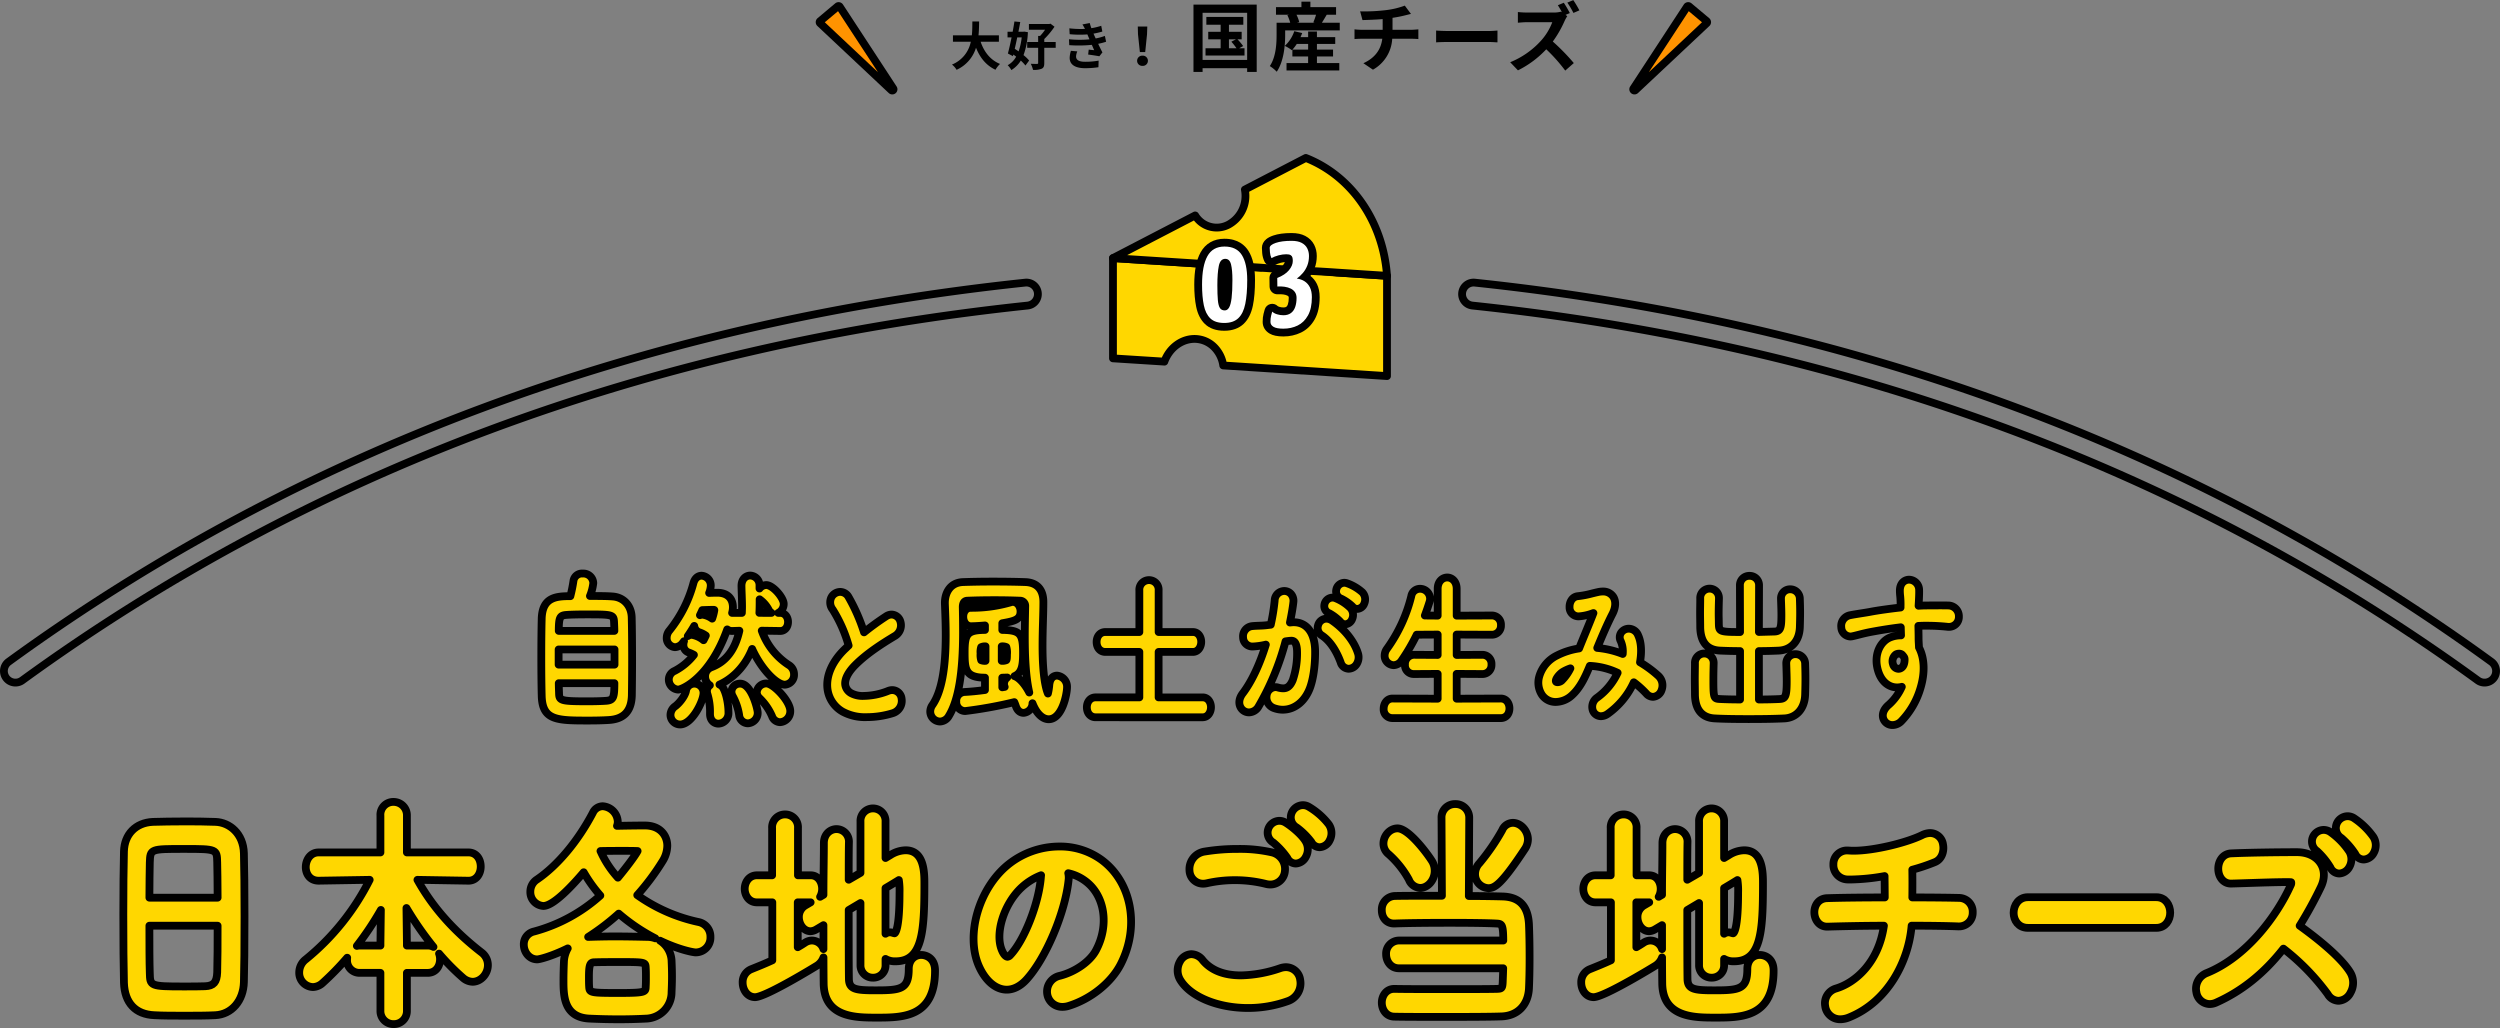 <svg xmlns="http://www.w3.org/2000/svg" width="963.015" height="395.996" viewBox="0 0 963.015 395.996">
  <rect x="0" y="0" width="963.015" height="395.996" fill="#808080" stroke="none"/>
  <g id="グループ_4941" data-name="グループ 4941" transform="translate(-4871.493 3988.144)">
    <path id="パス_1873" data-name="パス 1873" d="M925.943,440.084a4.421,4.421,0,0,1-2.607-.849c-110.424-80.318-240.723-128.9-387.278-144.385a4.439,4.439,0,1,1,.933-8.829c148.125,15.656,279.866,64.789,391.566,146.035a4.439,4.439,0,0,1-2.615,8.029Z" transform="translate(4902.614 -4165.289)" fill="none" stroke="#000" stroke-linecap="round" stroke-linejoin="round" stroke-width="3"/>
    <path id="パス_1872" data-name="パス 1872" d="M46.429,440.084a4.439,4.439,0,0,1-2.615-8.029c111.7-81.246,243.442-130.379,391.566-146.035a4.439,4.439,0,1,1,.933,8.829C289.759,310.339,159.46,358.917,49.037,439.235A4.426,4.426,0,0,1,46.429,440.084Z" transform="translate(4831.014 -4165.289)" fill="none" stroke="#000" stroke-linecap="round" stroke-linejoin="round" stroke-width="3"/>
    <path id="パス_591" data-name="パス 591" d="M487.416,282.815c.3-.63,28.868,1.722,29.224,1.887L536,285.959V324.58l-63.083-4.089a12.568,12.568,0,0,0-3.545-7.11,10.685,10.685,0,0,0-6.838-3.088c-5.276-.343-10.3,3.23-12.3,8.734l-.012-.012-19.78-1.261v-38.62Z" transform="translate(4869.776 -4167.858)" fill="gold" stroke="#000" stroke-linecap="round" stroke-linejoin="round" stroke-width="3"/>
    <path id="パス_592" data-name="パス 592" d="M462.1,273.087A9.693,9.693,0,0,0,475,276.6a12.538,12.538,0,0,0,6.477-11.081,12.921,12.921,0,0,0-.226-2.393l23.476-12.191c17.7,6.987,29.8,24.554,31.277,45.408l-19.365-1.257c-7.753-.547-19-1.053-29.224-1.887l-56.972-3.682Z" transform="translate(4869.776 -4178.24)" fill="gold" stroke="#000" stroke-linecap="round" stroke-linejoin="round" stroke-width="3"/>
    <g id="パス_1254" data-name="パス 1254" transform="translate(5866.958 -9055.088)" fill="#fff" stroke-linejoin="round">
      <path d="M -523.872 5192.851 C -526.616 5192.851 -528.771 5192.117 -530.277 5190.668 C -531.72 5189.284 -532.711 5187.313 -533.221 5184.812 C -533.69 5182.521 -533.928 5179.76 -533.928 5176.608 C -533.928 5171.469 -533.195 5167.643 -531.687 5164.912 C -530.869 5163.429 -529.775 5162.294 -528.435 5161.538 C -527.113 5160.792 -525.545 5160.413 -523.776 5160.413 C -522.006 5160.413 -520.439 5160.742 -519.121 5161.389 C -517.756 5162.06 -516.642 5163.075 -515.81 5164.405 C -514.273 5166.864 -513.527 5170.27 -513.527 5174.819 C -513.527 5178.577 -513.789 5181.768 -514.307 5184.303 C -514.866 5187.047 -515.915 5189.167 -517.425 5190.602 C -518.997 5192.094 -521.166 5192.851 -523.872 5192.851 Z M -523.486 5168.15 C -523.737 5168.15 -523.851 5168.222 -523.962 5168.345 C -524.091 5168.488 -524.334 5168.855 -524.505 5169.702 C -524.854 5171.431 -525.031 5173.82 -525.031 5176.802 C -525.031 5179.171 -524.968 5181.06 -524.844 5182.417 C -524.701 5183.999 -524.407 5184.593 -524.287 5184.775 C -524.224 5184.871 -524.127 5185.018 -523.68 5185.018 C -523.55 5185.018 -523.405 5184.816 -523.306 5184.648 C -523.121 5184.332 -522.774 5183.509 -522.534 5181.549 C -522.332 5179.908 -522.23 5177.644 -522.23 5174.819 C -522.23 5172.379 -522.395 5170.475 -522.719 5169.161 C -522.969 5168.15 -523.28 5168.15 -523.486 5168.15 Z" stroke="none"/>
      <path d="M -523.872 5191.351 C -521.553 5191.351 -519.748 5190.739 -518.459 5189.514 C -517.17 5188.29 -516.276 5186.454 -515.776 5184.003 C -515.277 5181.556 -515.027 5178.493 -515.027 5174.819 C -515.027 5170.598 -515.712 5167.392 -517.081 5165.201 C -518.451 5163.01 -520.682 5161.913 -523.776 5161.913 C -526.806 5161.913 -529.005 5163.155 -530.374 5165.636 C -531.744 5168.118 -532.428 5171.774 -532.428 5176.608 C -532.428 5179.67 -532.203 5182.304 -531.751 5184.512 C -531.301 5186.719 -530.463 5188.411 -529.238 5189.587 C -528.014 5190.764 -526.225 5191.351 -523.872 5191.351 M -523.486 5166.65 C -522.359 5166.65 -521.617 5167.369 -521.262 5168.802 C -520.908 5170.237 -520.73 5172.242 -520.73 5174.819 C -520.73 5177.721 -520.836 5180.025 -521.045 5181.732 C -521.255 5183.44 -521.577 5184.664 -522.012 5185.406 C -522.446 5186.147 -523.003 5186.518 -523.68 5186.518 C -524.518 5186.518 -525.138 5186.21 -525.54 5185.6 C -525.943 5184.987 -526.209 5183.972 -526.338 5182.553 C -526.467 5181.136 -526.531 5179.218 -526.531 5176.802 C -526.531 5173.708 -526.346 5171.242 -525.975 5169.405 C -525.605 5167.569 -524.775 5166.65 -523.486 5166.65 M -523.872 5194.351 C -527.017 5194.351 -529.522 5193.476 -531.317 5191.75 C -532.982 5190.151 -534.118 5187.917 -534.691 5185.111 C -535.18 5182.723 -535.428 5179.861 -535.428 5176.608 C -535.428 5171.209 -534.634 5167.146 -533.001 5164.187 C -531.097 5160.737 -527.907 5158.913 -523.776 5158.913 C -518.568 5158.913 -515.877 5161.467 -514.538 5163.61 C -512.848 5166.314 -512.027 5169.98 -512.027 5174.819 C -512.027 5178.677 -512.299 5181.969 -512.837 5184.603 C -513.459 5187.654 -514.655 5190.038 -516.392 5191.689 C -518.252 5193.456 -520.769 5194.351 -523.872 5194.351 Z" stroke="none" fill="#000"/>
    </g>
    <g id="パス_1255" data-name="パス 1255" transform="translate(5867.826 -9057.287)" fill="#fff" stroke-linejoin="round">
      <path d="M -501.966 5197.249 C -504.001 5197.249 -505.492 5196.951 -506.526 5196.338 C -507.762 5195.608 -508.445 5194.472 -508.445 5193.139 C -508.445 5192.068 -508.351 5191.18 -508.156 5190.422 C -507.995 5189.792 -507.845 5189.234 -507.71 5188.764 L -507.01 5186.315 L -505.208 5188.116 C -504.937 5188.387 -504.514 5188.61 -503.951 5188.779 C -503.291 5188.977 -502.624 5189.077 -501.966 5189.077 C -501.121 5189.077 -500.468 5188.901 -499.969 5188.541 C -499.462 5188.174 -499.092 5187.643 -498.838 5186.916 C -498.541 5186.064 -498.39 5185.052 -498.39 5183.908 C -498.39 5183.339 -498.504 5182.894 -498.739 5182.545 C -498.993 5182.169 -499.34 5181.877 -499.796 5181.654 C -500.344 5181.387 -500.993 5181.196 -501.724 5181.089 C -502.244 5181.014 -502.786 5180.977 -503.337 5180.977 C -503.615 5180.977 -503.901 5180.986 -504.188 5181.005 L -505.763 5181.109 L -505.786 5179.53 L -505.835 5176.243 L -505.85 5175.208 L -504.887 5174.827 C -503.106 5174.121 -501.789 5173.261 -500.973 5172.271 C -500.221 5171.359 -499.84 5170.478 -499.84 5169.647 C -499.84 5169.294 -499.874 5168.979 -499.939 5168.71 C -499.944 5168.706 -499.951 5168.701 -499.961 5168.694 C -499.991 5168.68 -500.222 5168.586 -500.854 5168.586 C -501.656 5168.586 -502.529 5168.708 -503.448 5168.948 C -504.356 5169.186 -505.149 5169.499 -505.804 5169.88 L -507.237 5170.713 L -507.924 5169.205 C -508.316 5168.342 -508.555 5167.436 -508.632 5166.51 C -508.701 5165.71 -508.735 5165.09 -508.735 5164.62 C -508.735 5164.043 -508.539 5163.195 -507.607 5162.428 C -507.076 5161.991 -506.354 5161.62 -505.401 5161.292 C -503.704 5160.709 -501.491 5160.413 -498.824 5160.413 C -496.978 5160.413 -495.434 5160.731 -494.237 5161.358 C -492.975 5162.022 -492.037 5162.947 -491.445 5164.11 C -490.888 5165.206 -490.605 5166.435 -490.605 5167.763 C -490.605 5169.299 -490.86 5170.721 -491.363 5171.989 C -491.857 5173.233 -492.521 5174.344 -493.338 5175.292 C -493.484 5175.461 -493.633 5175.626 -493.784 5175.789 C -493.507 5175.925 -493.24 5176.076 -492.982 5176.244 C -491.89 5176.951 -491.021 5177.938 -490.401 5179.176 C -489.798 5180.38 -489.493 5181.874 -489.493 5183.617 C -489.493 5186.761 -490.061 5189.373 -491.182 5191.381 C -492.329 5193.434 -493.89 5194.951 -495.824 5195.891 C -497.684 5196.792 -499.75 5197.249 -501.966 5197.249 Z" stroke="none"/>
      <path d="M -501.966 5195.749 C -499.968 5195.749 -498.14 5195.347 -496.48 5194.542 C -494.821 5193.735 -493.491 5192.438 -492.492 5190.65 C -491.493 5188.861 -490.993 5186.518 -490.993 5183.617 C -490.993 5182.103 -491.243 5180.845 -491.743 5179.848 C -492.243 5178.848 -492.926 5178.066 -493.797 5177.502 C -494.666 5176.939 -495.666 5176.593 -496.794 5176.463 C -495.956 5175.852 -495.183 5175.134 -494.474 5174.312 C -493.765 5173.49 -493.193 5172.533 -492.758 5171.437 C -492.323 5170.341 -492.105 5169.116 -492.105 5167.763 C -492.105 5166.667 -492.331 5165.677 -492.782 5164.79 C -493.233 5163.903 -493.951 5163.204 -494.933 5162.687 C -495.916 5162.172 -497.213 5161.913 -498.824 5161.913 C -501.337 5161.913 -503.368 5162.18 -504.914 5162.711 C -506.461 5163.242 -507.235 5163.879 -507.235 5164.62 C -507.235 5165.041 -507.203 5165.628 -507.137 5166.385 C -507.074 5167.142 -506.881 5167.875 -506.558 5168.583 C -505.785 5168.134 -504.874 5167.771 -503.827 5167.497 C -502.78 5167.224 -501.79 5167.086 -500.854 5167.086 C -500.081 5167.086 -499.517 5167.199 -499.163 5167.424 C -498.808 5167.65 -498.582 5167.956 -498.485 5168.342 C -498.389 5168.729 -498.34 5169.164 -498.34 5169.647 C -498.34 5170.84 -498.832 5172.033 -499.816 5173.224 C -500.799 5174.417 -502.305 5175.417 -504.335 5176.221 L -504.286 5179.508 C -503.319 5179.445 -502.394 5179.478 -501.507 5179.604 C -500.621 5179.735 -499.832 5179.968 -499.138 5180.306 C -498.445 5180.645 -497.898 5181.112 -497.495 5181.708 C -497.093 5182.304 -496.89 5183.037 -496.89 5183.908 C -496.89 5185.229 -497.068 5186.397 -497.422 5187.411 C -497.777 5188.427 -498.332 5189.209 -499.09 5189.756 C -499.848 5190.304 -500.805 5190.577 -501.966 5190.577 C -502.772 5190.577 -503.577 5190.457 -504.382 5190.215 C -505.188 5189.974 -505.817 5189.627 -506.268 5189.177 C -506.397 5189.627 -506.542 5190.166 -506.703 5190.795 C -506.864 5191.423 -506.945 5192.205 -506.945 5193.139 C -506.945 5193.945 -506.551 5194.582 -505.76 5195.048 C -504.972 5195.516 -503.706 5195.749 -501.966 5195.749 M -501.966 5198.749 C -504.275 5198.749 -506.016 5198.383 -507.288 5197.63 C -509.001 5196.618 -509.945 5195.023 -509.945 5193.139 C -509.945 5191.941 -509.835 5190.93 -509.609 5190.05 C -509.445 5189.407 -509.291 5188.834 -509.153 5188.352 C -508.86 5187.33 -508.05 5186.54 -507.021 5186.273 C -505.993 5186.005 -504.9 5186.304 -504.148 5187.054 C -504.147 5187.056 -504.001 5187.198 -503.52 5187.342 C -502.993 5187.5 -502.485 5187.577 -501.966 5187.577 C -501.615 5187.577 -501.136 5187.533 -500.848 5187.325 C -500.755 5187.258 -500.476 5187.056 -500.254 5186.421 C -500.013 5185.729 -499.89 5184.883 -499.89 5183.908 C -499.89 5183.668 -499.924 5183.474 -499.981 5183.386 C -500.055 5183.278 -500.176 5183.138 -500.455 5183.002 C -500.862 5182.803 -501.362 5182.659 -501.938 5182.573 C -502.617 5182.477 -503.339 5182.452 -504.089 5182.502 C -504.909 5182.555 -505.716 5182.271 -506.32 5181.713 C -506.925 5181.156 -507.274 5180.375 -507.286 5179.552 L -507.334 5176.265 C -507.353 5175.019 -506.599 5173.892 -505.44 5173.432 C -503.897 5172.821 -502.784 5172.109 -502.131 5171.316 C -501.768 5170.876 -501.529 5170.473 -501.416 5170.109 C -501.934 5170.151 -502.488 5170.248 -503.068 5170.399 C -503.845 5170.603 -504.512 5170.864 -505.05 5171.177 C -505.783 5171.603 -506.662 5171.7 -507.469 5171.442 C -508.277 5171.185 -508.938 5170.598 -509.289 5169.826 C -509.753 5168.807 -510.035 5167.734 -510.127 5166.637 C -510.2 5165.792 -510.235 5165.133 -510.235 5164.62 C -510.235 5163.348 -509.64 5162.158 -508.56 5161.27 C -507.888 5160.717 -507.014 5160.26 -505.888 5159.874 C -504.008 5159.228 -501.697 5158.913 -498.824 5158.913 C -496.704 5158.913 -494.975 5159.278 -493.541 5160.029 C -493.539 5160.03 -493.538 5160.031 -493.536 5160.032 C -491.997 5160.842 -490.843 5161.985 -490.108 5163.43 C -489.443 5164.739 -489.105 5166.196 -489.105 5167.763 C -489.105 5169.489 -489.396 5171.097 -489.969 5172.542 C -490.385 5173.592 -490.912 5174.56 -491.54 5175.431 C -490.512 5176.235 -489.68 5177.267 -489.06 5178.505 C -488.352 5179.919 -487.993 5181.639 -487.993 5183.617 C -487.993 5187.02 -488.625 5189.878 -489.873 5192.113 C -491.172 5194.438 -492.953 5196.163 -495.168 5197.24 C -497.235 5198.242 -499.521 5198.749 -501.966 5198.749 Z" stroke="none" fill="#000"/>
    </g>
    <path id="パス_1874" data-name="パス 1874" d="M-102.725-9.12v-2.46h-7.86c.2-1.86.22-3.7.24-5.34h-2.6c-.02,1.64,0,3.46-.2,5.34h-7.28v2.46h6.88a11.99,11.99,0,0,1-7.26,8.8,7.047,7.047,0,0,1,1.78,2.02,13.766,13.766,0,0,0,7.48-8.5c1.56,3.86,3.88,6.78,7.5,8.48a9.571,9.571,0,0,1,1.76-2.24c-3.74-1.52-6.16-4.66-7.48-8.56Zm8.78-1.66a22.993,22.993,0,0,1-1.2,5.38c-.5-.36-1-.68-1.48-1,.32-1.38.66-2.88.96-4.38Zm.94-2.24-.4.06h-1.8c.26-1.3.5-2.58.7-3.76l-2.24-.2c-.18,1.22-.42,2.58-.68,3.96H-99.4v2.18h1.56c-.48,2.32-.98,4.56-1.42,6.2l1.94,1.02.16-.62c.36.26.72.52,1.08.82a8.166,8.166,0,0,1-3.26,3.28,8.3,8.3,0,0,1,1.42,1.88,11.171,11.171,0,0,0,3.64-3.66,16.414,16.414,0,0,1,1.78,1.9l1.42-1.92a14.494,14.494,0,0,0-2.16-2.08,28.675,28.675,0,0,0,1.68-8.84Zm12.16,4h-4.4v-1.14a30.6,30.6,0,0,0,3.94-4.74l-1.56-1.18-.48.14h-7.82v2.2h6.22a17.716,17.716,0,0,1-1.92,2.4h-.74v2.32h-4.22v2.24h4.22V-.94c0,.28-.1.36-.44.36-.32.02-1.38,0-2.4-.04a10.067,10.067,0,0,1,.86,2.34,7.789,7.789,0,0,0,3.34-.44c.78-.36,1-1,1-2.2V-6.78h4.4Zm5.86,3.4a10.283,10.283,0,0,0-.48,2.7c0,2.74,2.28,4,5.98,4a35.076,35.076,0,0,0,5.1-.38l.08-2.54a28.816,28.816,0,0,1-5.24.44c-2.58,0-3.46-.84-3.46-2.08a5.866,5.866,0,0,1,.48-1.92Zm13.08-5.74a21.2,21.2,0,0,1-3.54.98l-.46-1-.38-.86a28.579,28.579,0,0,0,3.4-.8l-.42-2.22a24,24,0,0,1-3.8.92,16.933,16.933,0,0,1-.62-1.98l-2.82.54a17.812,17.812,0,0,1,.96,1.7v.02a37.289,37.289,0,0,1-6-.22l.12,2.26a39.27,39.27,0,0,0,6.82.08l.48,1.12.34.78a40.2,40.2,0,0,1-7.9-.04l.1,2.28a49.759,49.759,0,0,0,8.7-.12l.9,2.06c-.54-.06-1.32-.12-2.1-.22l-.22,1.9c1.32.16,3.22.46,4.32.66l1.18-1.5c-.58-1.08-1.14-2.24-1.64-3.3a23.048,23.048,0,0,0,3.06-.8Zm13.48,6.22h2.06l.7-6.84.1-2.98h-3.66l.08,2.98Zm1.02,5.32a1.956,1.956,0,0,0,2.08-1.96,1.984,1.984,0,0,0-2.08-1.98,1.984,1.984,0,0,0-2.08,1.98A1.956,1.956,0,0,0-47.405.18Zm33.29-10.214h2.7l-1.769.9a22.079,22.079,0,0,1,1.972,2.523h-2.9Zm3.973,3.422,1.508-.841a22.381,22.381,0,0,0-2.175-2.581h1.6v-2.9h-4.9V-15.66h5.539v-3.016H-22.815v3.016h5.51v2.726H-22.09v2.9h4.785v3.422h-5.829V-3.8H-8.112V-6.612Zm-14.123,4.5V-20.271H-7.1V-2.117Zm-3.509-21.315V2.523h3.509V1.073H-7.1v1.45h3.683V-23.432ZM10.361-6.09a17.049,17.049,0,0,0,1.653-2.175h4.379V-6.09Zm9.425,2.639h6.206V-6.09H19.786V-8.265h7.047V-10.9H19.786V-13.05H16.393V-10.9H13.464c.232-.522.464-1.044.638-1.566l-3.045-.7A13.649,13.649,0,0,1,7.4-7.511a15.168,15.168,0,0,1,2.726,1.653l.2-.2v2.61h6.061V-.9H8.07V1.943H28.4V-.9H19.786Zm-.348-16.066a24.681,24.681,0,0,1-1.044,2.929l.522.145H12.1l.87-.232A12.965,12.965,0,0,0,11.9-19.517ZM21.7-16.443c.551-.87,1.189-1.972,1.856-3.074h3.6v-2.929H17.263v-2.117H13.812v2.117H4.01v2.929H9.027l-.638.174a14.828,14.828,0,0,1,1.1,2.9H4.242v4.669c0,3.451-.232,8.5-2.61,12.035A13.685,13.685,0,0,1,4.3,2.436C7.026-1.537,7.548-7.685,7.548-11.745v-1.74H28.573v-2.958Zm27.2,2.726v-4.611a46.816,46.816,0,0,0,4.872-.957c.493-.116,1.247-.319,2.233-.551l-2.378-3.19a31.432,31.432,0,0,1-7.308,1.74,68.434,68.434,0,0,1-9.889.464l.9,3.364c1.943-.058,4.988-.145,7.772-.377v4.118H36.925a25.245,25.245,0,0,1-2.668-.174v3.741c.754-.058,1.827-.116,2.726-.116h7.975c-.551,4.292-2.871,7.395-7.279,9.425l3.683,2.494a14.528,14.528,0,0,0,7.424-11.919H56.3c.783,0,1.769.058,2.552.116v-3.741c-.638.058-2.03.174-2.639.174ZM65.693-8.874c1.073-.087,3.016-.145,4.669-.145H85.935c1.218,0,2.7.116,3.393.145v-4.553c-.754.058-2.059.174-3.393.174H70.362c-1.508,0-3.625-.087-4.669-.174ZM120.88-21.2a39.074,39.074,0,0,0-2.349-3.944l-2.291.957a34.045,34.045,0,0,1,2.349,3.973Zm-5.336,1.74,1.653-.7a42.248,42.248,0,0,0-2.32-3.973l-2.291.957c.522.783,1.1,1.8,1.595,2.726l-.348-.261a10.592,10.592,0,0,1-2.987.348H100.609a32.4,32.4,0,0,1-3.422-.2v4.118c.609-.029,2.2-.2,3.422-.2h9.831a22.47,22.47,0,0,1-4.321,7.1,32.509,32.509,0,0,1-11.89,8.323l2.987,3.132a38.1,38.1,0,0,0,10.9-8.12A64.115,64.115,0,0,1,115.428,2l3.306-2.9a81.526,81.526,0,0,0-8.091-8.294,42.481,42.481,0,0,0,4.553-7.946,14.27,14.27,0,0,1,1.015-1.827Z" transform="translate(5359 -3962.95)"/>
    <path id="パス_1116" data-name="パス 1116" d="M4.46,38.006,0,.616A.528.528,0,0,1,.491,0H9.4a.528.528,0,0,1,.487.616L5.433,38.006A.487.487,0,0,1,4.46,38.006Z" transform="translate(5521.734 -3986.03) rotate(40)" fill="#ff9300" stroke="#000" stroke-width="3"/>
    <path id="パス_1117" data-name="パス 1117" d="M4.46.473,0,37.863a.528.528,0,0,0,.487.616H9.4a.528.528,0,0,0,.487-.616L5.433.473A.487.487,0,0,0,4.46.473Z" transform="translate(5219.313 -3956.553) rotate(140)" fill="#ff9300" stroke="#000" stroke-width="3"/>
    <path id="パス_1678" data-name="パス 1678" d="M-854.344,350.082c-4.047,0-8.232,0-11.5-.187-7.281-.295-11.451-4.729-11.718-12.486-.15-5.712-.238-15.531-.238-26.279,0-9.492.086-18.356.237-24.319.176-6.608,4.534-11.077,11.1-11.385,2.789-.087,7.906-.187,13.22-.187,3.525,0,7.635.07,11,.186,5.274.2,10.7,4.434,10.885,12.13.147,5.317.236,14.375.236,24.225,0,11.077-.089,20.79-.237,25.348-.174,7.2-4.707,12.458-11.021,12.767C-845.878,350.082-850.181,350.082-854.344,350.082Zm-13.417-34.668c0,7.313.009,14.112.155,18.289.13,4.933.136,5.126,13.1,5.126,3.047,0,6.195,0,8.214-.092,3.288-.138,4.5-1.53,4.653-5.318.147-4.326.157-11.191.157-18Zm26.283-10.79c-.012-6-.1-11.023-.157-13.58-.125-5.1-.128-5.2-12.629-5.2-13.148,0-13.148,0-13.341,5.222-.066,3.188-.142,8.054-.154,13.559Z" transform="translate(5796.801 -3946.974)" fill="gold" stroke="#000" stroke-linecap="round" stroke-linejoin="round" stroke-width="3"/>
    <path id="パス_1680" data-name="パス 1680" d="M-789.959,355.131a5,5,0,0,1-5.1-5.116V335.387h-7.983a4.777,4.777,0,0,1-4.861-5.116,6.48,6.48,0,0,1,.041-.712,106,106,0,0,1-9.507,9.756,5.7,5.7,0,0,1-3.715,1.542,5.483,5.483,0,0,1-5.256-5.673,6.407,6.407,0,0,1,2.552-5.022,93.651,93.651,0,0,0,24.591-30.61l-19.657.333c-3.442,0-4.964-2.7-4.964-5.209,0-2.75,1.731-5.673,4.941-5.673h23.819V274.838a4.941,4.941,0,0,1,5.019-5.3,5.13,5.13,0,0,1,5.178,5.3V289h23.739c2.77,0,4.7,2.257,4.7,5.488,0,2.681-1.616,5.4-4.7,5.4l-19.682-.333c5.789,10.433,13.9,19.613,24.743,28.009a6.084,6.084,0,0,1,2.4,4.841c0,3.418-2.75,6.415-5.887,6.415a5.875,5.875,0,0,1-3.571-1.393,88.076,88.076,0,0,1-9.352-9.448,6.124,6.124,0,0,1,.371,2.109c0,3.122-1.936,5.3-4.7,5.3h-8.059v14.628A5,5,0,0,1-789.959,355.131Zm13.158-30.256a4.562,4.562,0,0,1,2.18.523,124.861,124.861,0,0,1-10.411-14.985l.171,13.352v1.11Zm-18.09-13.725A118.385,118.385,0,0,1-804.138,325a4.976,4.976,0,0,1,1.1-.12h7.983v-1Z" transform="translate(5813.095 -3948.779)" fill="gold" stroke="#000" stroke-linecap="round" stroke-linejoin="round" stroke-width="3"/>
    <path id="パス_1682" data-name="パス 1682" d="M-723.86,352.876c-3.834,0-7.643-.091-11.644-.279-9.845-.536-9.845-9.094-9.845-14.757,0-2.442.082-4.864.161-6.91a11.543,11.543,0,0,1,1.484-5.367c-6.433,3.151-10.982,4.232-11.752,4.232-3.2,0-5.177-2.945-5.177-5.673a5.028,5.028,0,0,1,3.978-5.074,62.523,62.523,0,0,0,25.5-13.846,54.818,54.818,0,0,1-6.411-8.968c-4.079,4.819-11.575,12.982-15.528,12.982a5.341,5.341,0,0,1-5.02-5.488,5.55,5.55,0,0,1,2.566-4.717c7.942-5.41,15.8-14.8,21.537-25.743a4.236,4.236,0,0,1,3.766-2.466,6.228,6.228,0,0,1,5.808,5.859,4.733,4.733,0,0,1-.3,1.7c3.851-.078,7.669-.14,10.727-.14,5.972,0,8.646,3.921,8.646,7.806a11.486,11.486,0,0,1-1.771,5.88,91.775,91.775,0,0,1-9.8,13.128,63.8,63.8,0,0,0,23.7,10.39,5.7,5.7,0,0,1,4.494,5.734,5.7,5.7,0,0,1-5.651,5.951c-1,0-6.463-1.026-13.754-4.512a9.77,9.77,0,0,1,4.43,7.592c.079,1.829.161,4,.161,6.171,0,2.295-.092,4.573-.161,6.085a10.149,10.149,0,0,1-9.514,10.154C-716.921,352.786-720.4,352.876-723.86,352.876Zm.71-22.061c-3.4,0-6.916,0-10.207.092-1.7,0-2.187.753-2.187,5.729,0,1.253,0,2.549.074,3.615.155,2.344.163,2.485,11.453,2.485,10.291,0,10.3-.37,10.344-2.42.08-1.221.08-2.415.08-3.68s0-2.548-.076-3.613C-713.766,330.939-713.771,330.815-723.151,330.815Zm-2.521-9.863c4.146,0,8.38.087,12.715.186a9.251,9.251,0,0,1,2.983.549,73.16,73.16,0,0,1-14.1-9.519,89.483,89.483,0,0,1-11.776,8.978l.211-.008C-732.653,321.048-729.17,320.952-725.672,320.952Zm-5.423-32.889a38.039,38.039,0,0,0,6.706,10.255c3-3.621,6.654-8.4,7.592-10.259-1.588-.07-3.739-.07-6.2-.07C-725.481,287.989-728.274,287.989-731.1,288.063Z" transform="translate(5833.899 -3948.378)" fill="gold" stroke="#000" stroke-linecap="round" stroke-linejoin="round" stroke-width="3"/>
    <path id="パス_1684" data-name="パス 1684" d="M-645.019,352.027c-8.046,0-20.205,0-20.384-13.164-.037-2.714-.055-6.147-.067-10.02a6.27,6.27,0,0,1-2.628,3.228c-.2.125-19.649,12.076-23.724,12.076-2.994,0-4.783-2.837-4.783-5.58a5.353,5.353,0,0,1,3.377-5.219c2.643-1.064,5.393-2.171,8.049-3.4V307.626h-5.933c-3.056,0-4.7-2.685-4.7-5.21s1.648-5.21,4.7-5.21h5.855v-18.15a4.956,4.956,0,0,1,4.939-5.3,4.942,4.942,0,0,1,5.022,5.3v18.15h4.907c2.882,0,4.39,2.621,4.39,5.21a6.235,6.235,0,0,1-.779,3.07l1.3-.765c.005-4.247.051-8.349.092-11.985.036-3.026.066-5.731.066-7.933,0-3.5,2.5-5.4,4.862-5.4a4.839,4.839,0,0,1,4.783,5.21c-.07,3.447-.078,8.648-.079,14.3l4.537-2.64V276.553a4.829,4.829,0,0,1,4.862-5.116,4.846,4.846,0,0,1,4.783,5.116v13.989l1.867-1.12a11.329,11.329,0,0,1,5.877-1.856c7.227,0,7.227,8.715,7.227,12.9,0,18.583-.745,29.866-11.087,29.866a7.09,7.09,0,0,1-3.884-.914V331.8a4.7,4.7,0,0,1-4.862,4.839,4.71,4.71,0,0,1-4.783-4.839V307.883l-4.537,2.7c0,10.833,0,21.876.079,26.668.112,3.916,2.732,4.266,10.188,4.266,9.772,0,12.865-.375,12.865-8.23,0-3.708,2.481-5.4,4.785-5.4,1.982,0,5.335,1.273,5.335,6.043C-622.506,352.027-634.989,352.027-645.019,352.027Zm-24.9-29.7a4.732,4.732,0,0,1,4.44,3.3c0-2.918-.005-6.022-.005-9.21L-668.3,318.1a4.739,4.739,0,0,1-2.171.65c-2.673,0-4.47-2.79-4.47-5.4a5.111,5.111,0,0,1,2.571-4.582l1.949-1.147h-4.96v17.282c.953-.552,1.888-1.118,2.75-1.7A4.843,4.843,0,0,1-669.917,322.327Zm28.342-2.613a3.115,3.115,0,0,1,1.756-.539,3.233,3.233,0,0,1,.994.188l.167.05a2.607,2.607,0,0,0,.573.132c.225-.092,1.914-1.309,1.914-15.646a26.94,26.94,0,0,0-.267-4.862c-1.031.645-2.889,1.781-5.138,3.111Z" transform="translate(5854.173 -3948.177)" fill="gold" stroke="#000" stroke-linecap="round" stroke-linejoin="round" stroke-width="3"/>
    <path id="パス_1686" data-name="パス 1686" d="M-594.785,344.362a5.82,5.82,0,0,1-5.912-5.131,6.2,6.2,0,0,1,4.925-6.853c5.993-1.577,11.553-5.489,13.846-9.738,5.191-9.634,3.486-21.107-3.966-26.685a17.109,17.109,0,0,0-6.683-3.09,7.8,7.8,0,0,1,.112,2.76c-1.347,12.592-8.792,30.127-16.253,38.265-2.317,2.515-4.932,3.842-7.56,3.842-4.236,0-8.26-3.444-10.77-9.214-5.144-11.91.008-29.723,11.248-38.9a31.532,31.532,0,0,1,19.838-7.032,27.09,27.09,0,0,1,15.8,4.847c12,8.471,15.327,25.931,7.735,40.611-3.667,7.066-11.519,13.326-20.006,15.947A8.008,8.008,0,0,1-594.785,344.362Zm-8.253-50.707a23.8,23.8,0,0,0-7.343,4.544c-7.007,6.382-10.654,18.113-7.644,24.607.687,1.563,1.526,2.251,2.057,2.251h0a1.607,1.607,0,0,0,1-.573c5.4-5.594,11.05-19.919,11.848-30.056C-603.1,294.162-603.073,293.906-603.038,293.654Z" transform="translate(5875.565 -3944.648)" fill="gold" stroke="#000" stroke-linecap="round" stroke-linejoin="round" stroke-width="3"/>
    <path id="パス_1688" data-name="パス 1688" d="M-542.251,348.621c-11.686,0-22.171-4.353-26.088-10.831a7.03,7.03,0,0,1-.107-7.074,5.175,5.175,0,0,1,4.424-2.827,5.653,5.653,0,0,1,4.359,2.35c3.209,3.864,8.157,5.822,14.707,5.822a49.245,49.245,0,0,0,15.224-2.8,6.964,6.964,0,0,1,2.157-.363,5.574,5.574,0,0,1,5.448,4.92,7.209,7.209,0,0,1-4.687,8.126A45.148,45.148,0,0,1-542.251,348.621Zm8.633-47.563a6.991,6.991,0,0,1-1.683-.213,48.981,48.981,0,0,0-12-1.461,48.633,48.633,0,0,0-10.792,1.189,6.663,6.663,0,0,1-1.454.167,5.235,5.235,0,0,1-5.226-5.077,6.837,6.837,0,0,1,5.927-7.313,77.332,77.332,0,0,1,12.719-.993,55.656,55.656,0,0,1,12.965,1.293,6.565,6.565,0,0,1,5.14,7.247A5.623,5.623,0,0,1-533.618,301.058Zm9.794-8.08a3.663,3.663,0,0,1-3.252-2.136A29.389,29.389,0,0,0-532.5,284.9a4.431,4.431,0,0,1-1.993-5.061,4.611,4.611,0,0,1,4.338-3.322,4.525,4.525,0,0,1,2.4.7c2.111,1.29,5.987,4.412,7.6,7.008a5.991,5.991,0,0,1,.2,6.159A4.622,4.622,0,0,1-523.823,292.978Zm9.183-6.279a3.665,3.665,0,0,1-3.2-2.038,28,28,0,0,0-5.623-5.573,4.455,4.455,0,0,1-2.124-5.112,4.8,4.8,0,0,1,4.471-3.493,4.549,4.549,0,0,1,2.209.586,27.248,27.248,0,0,1,7.783,6.81,5.969,5.969,0,0,1,.323,6.211A4.552,4.552,0,0,1-514.64,286.7Z" transform="translate(5894.467 -3948.48)" fill="gold" stroke="#000" stroke-linecap="round" stroke-linejoin="round" stroke-width="3"/>
    <path id="パス_1691" data-name="パス 1691" d="M-486.7,352.15c-7.3,0-14.2,0-18-.092-3.213,0-4.91-2.715-4.91-5.4,0-2.57,1.677-5.3,4.783-5.3,4.427.092,12.55.092,20.408.092,8.014,0,15.585,0,19.193-.092,1.672-.079,2.075-.1,2.184-2.544.065-1.509.128-3.39.194-5.39h-40.166c-3.207,0-4.94-2.781-4.94-5.4a5.037,5.037,0,0,1,4.94-5.3h40.2c-.053-6.4-.561-6.425-2.769-6.546-3.234-.173-9.864-.276-17.735-.276-9.263,0-17.453.107-21.374.278h-.215c-2.77,0-4.706-2.105-4.706-5.118a5.22,5.22,0,0,1,4.97-5.488c3.606-.088,10.615-.092,18.188-.093l-.15-29.915a5.157,5.157,0,0,1,5.256-5.4,5.234,5.234,0,0,1,5.413,5.4l-.15,30.017c5.814.012,10.612.105,13.06.184,6.427.2,9.731,3.7,10.1,10.7.153,3.436.237,8.034.237,12.954,0,4.383-.084,8.586-.237,11.834-.358,6.4-4.408,10.5-10.57,10.709C-468.313,352.15-477.66,352.15-486.7,352.15Zm18.121-49.592a5.376,5.376,0,0,1-5.1-5.488,6.026,6.026,0,0,1,1.692-4.139,81.412,81.412,0,0,0,8.775-12.773,4.516,4.516,0,0,1,4.087-2.758c3.04,0,5.808,3.057,5.808,6.415a6.754,6.754,0,0,1-1.052,3.454C-463.694,301.436-466.228,302.558-468.576,302.558Zm-26.237-.092a4.9,4.9,0,0,1-4.344-3.165,36.806,36.806,0,0,0-7.827-9.825,5.2,5.2,0,0,1-1.989-4.085c0-3.12,2.531-5.859,5.414-5.859,4.7,0,12.874,11.672,13.555,13.07a7.247,7.247,0,0,1,.762,3.356C-489.242,299.425-491.845,302.466-494.813,302.466Z" transform="translate(5913.383 -3948.579)" fill="gold" stroke="#000" stroke-linecap="round" stroke-linejoin="round" stroke-width="3"/>
    <path id="パス_1693" data-name="パス 1693" d="M-399.673,352.027c-8.047,0-20.205,0-20.385-13.164-.036-2.715-.055-6.149-.066-10.022a6.256,6.256,0,0,1-2.631,3.231c-.195.125-19.648,12.076-23.722,12.076-3,0-4.783-2.837-4.783-5.58a5.351,5.351,0,0,1,3.377-5.219c2.657-1.07,5.4-2.176,8.049-3.4V307.626h-5.933c-3.056,0-4.7-2.685-4.7-5.21s1.648-5.21,4.7-5.21h5.852v-18.15a4.958,4.958,0,0,1,4.941-5.3,4.942,4.942,0,0,1,5.02,5.3v18.15h4.908c2.882,0,4.39,2.621,4.39,5.21a6.223,6.223,0,0,1-.781,3.07l1.3-.765c.005-4.247.051-8.349.092-11.985.033-3.026.065-5.731.065-7.933,0-3.5,2.506-5.4,4.862-5.4a4.84,4.84,0,0,1,4.785,5.21c-.071,3.447-.079,8.648-.08,14.3l4.538-2.64V276.553a4.828,4.828,0,0,1,4.861-5.116,4.846,4.846,0,0,1,4.785,5.116v13.989l1.867-1.12a11.325,11.325,0,0,1,5.877-1.856c7.226,0,7.226,8.715,7.226,12.9,0,18.583-.745,29.866-11.087,29.866a7.1,7.1,0,0,1-3.883-.912V331.8a4.7,4.7,0,0,1-4.862,4.839,4.71,4.71,0,0,1-4.783-4.839V307.883l-4.538,2.7c0,10.833,0,21.876.08,26.668.112,3.916,2.731,4.266,10.187,4.266,9.773,0,12.866-.375,12.866-8.23,0-3.708,2.481-5.4,4.785-5.4,1.98,0,5.334,1.273,5.334,6.043C-377.161,352.027-389.643,352.027-399.673,352.027Zm-24.9-29.7a4.734,4.734,0,0,1,4.441,3.3c0-2.919-.005-6.025-.005-9.214l-2.815,1.683a4.744,4.744,0,0,1-2.172.65c-2.674,0-4.469-2.79-4.469-5.4a5.113,5.113,0,0,1,2.57-4.582l1.95-1.147h-4.96v17.282c.953-.552,1.888-1.118,2.748-1.7A4.853,4.853,0,0,1-424.572,322.327Zm28.343-2.613a3.112,3.112,0,0,1,1.756-.539,3.2,3.2,0,0,1,.989.187l.171.051a2.641,2.641,0,0,0,.573.132c.227-.092,1.914-1.309,1.914-15.646a26.946,26.946,0,0,0-.267-4.862c-1.047.656-2.912,1.795-5.136,3.111Z" transform="translate(5931.856 -3948.177)" fill="gold" stroke="#000" stroke-linecap="round" stroke-linejoin="round" stroke-width="3"/>
    <path id="パス_1694" data-name="パス 1694" d="M-373.043,350.377a5.769,5.769,0,0,1-5.847-5.123,5.906,5.906,0,0,1,4.126-6.711c7.343-2.184,16.43-9.821,18.5-24.206-8.362.02-16.355.208-21.714.367l-.192,0c-3.144,0-4.864-2.822-4.889-5.477-.022-2.606,1.538-5.439,5.019-5.5,5.286-.169,13.291-.269,22.106-.278-.007-1.642-.025-3.306-.039-4.89-.013-1.169-.025-2.294-.032-3.336a78.747,78.747,0,0,1-13.214,1.321c-.324,0-.639,0-.949-.011a5.56,5.56,0,0,1-5.551-5.81,5.231,5.231,0,0,1,5.307-5.368c.175,0,.353.007.537.021.621.051,1.284.075,1.976.075,8.025,0,20.481-3.152,26.258-5.971a7.346,7.346,0,0,1,3.219-.835,5.037,5.037,0,0,1,4.929,4.405c.5,2.546-.42,5.7-3.136,6.8a72.672,72.672,0,0,1-8.694,2.928c.054,3.135.054,6.97,0,10.666,8.121.009,14.674.1,17.922.184a5.31,5.31,0,0,1,5.34,5.552,5.254,5.254,0,0,1-5.353,5.427l-.223,0c-3.913-.167-10.4-.267-17.952-.277-1.122,13.37-8.869,29.154-24.057,35.312A9.054,9.054,0,0,1-373.043,350.377Z" transform="translate(5953.451 -3945.894)" fill="gold" stroke="#000" stroke-linecap="round" stroke-linejoin="round" stroke-width="3"/>
    <path id="パス_1696" data-name="パス 1696" d="M-319.265,309.226c-3.606,0-5.493-2.9-5.493-5.767,0-2.93,1.925-6.043,5.493-6.043h49.483c3.5,0,5.335,2.994,5.335,5.951,0,2.911-1.833,5.859-5.335,5.859Z" transform="translate(5971.911 -3939.952)" fill="gold" stroke="#000" stroke-linecap="round" stroke-linejoin="round" stroke-width="3"/>
    <path id="パス_1698" data-name="パス 1698" d="M-266.144,346.082a5.309,5.309,0,0,1-5.119-4.6,6.458,6.458,0,0,1,4.016-7.361c15.438-6.287,27.054-22.14,32.311-33.806a1.616,1.616,0,0,0,.2-1.149.833.833,0,0,0-.34-.051c-.46-.008-.943-.012-1.463-.012-3.662,0-9.152.18-14.462.355-2.442.08-4.793.158-6.811.212l-.18,0c-2.712,0-4.745-2.332-4.833-5.543-.08-2.885,1.579-5.9,4.907-6.083,5.951-.288,17.8-.466,25.364-.466,4.088,0,7.434,1.6,9.178,4.394,1.619,2.592,1.635,5.821.042,9.087A157.129,157.129,0,0,1-231.48,315.9c6.1,4.388,15.8,11.935,19.512,18.013a7.748,7.748,0,0,1,.062,7.812,5.485,5.485,0,0,1-4.6,3.1,4.948,4.948,0,0,1-4.133-2.531,87.646,87.646,0,0,0-17.087-17.556c-7.5,9.544-16.006,16.357-25.963,20.8A6.121,6.121,0,0,1-266.144,346.082Zm49.9-50.289a3.805,3.805,0,0,1-3.382-2.316,29.334,29.334,0,0,0-5.153-6.321,4.438,4.438,0,0,1-1.733-5.06,4.591,4.591,0,0,1,4.275-3.1,4.677,4.677,0,0,1,2.639.849,28.727,28.727,0,0,1,7.257,7.482,5.993,5.993,0,0,1-.024,6A4.687,4.687,0,0,1-216.242,295.793Zm9.443-5.388a3.649,3.649,0,0,1-3.276-2.183,30.066,30.066,0,0,0-5.334-6.113,4.5,4.5,0,0,1-1.924-5.13,4.623,4.623,0,0,1,4.325-3.26,4.565,4.565,0,0,1,2.417.711,28.625,28.625,0,0,1,7.521,7.286,6.034,6.034,0,0,1,.129,6.149A4.632,4.632,0,0,1-206.8,290.406Z" transform="translate(5988.81 -3947.455)" fill="gold" stroke="#000" stroke-linecap="round" stroke-linejoin="round" stroke-width="3"/>
    <path id="パス_1658" data-name="パス 1658" d="M-836.388,236.226c-12.382,0-18.032,0-18.272-9.517-.1-3.6-.16-8.926-.16-14.6,0-5.8.056-11.2.16-15.229.288-8.22,5.646-8.556,11.042-8.569a54.7,54.7,0,0,0,1.194-5.909,3.309,3.309,0,0,1,3.569-2.8,3.813,3.813,0,0,1,4.061,3.672,18.393,18.393,0,0,1-1.285,4.972c3.449,0,6.83.021,8.729.193,4.276.287,7.242,3.527,7.358,8.062.1,3.789.16,9.978.16,16.554,0,5.309-.055,10.463-.107,13.517-.167,6.081-3.129,9.173-9.057,9.461C-831.03,236.158-833.658,236.226-836.388,236.226Zm-11.7-14.385c.013,1.117.046,2.284.1,3.543.08,3.111.089,3.434,11.011,3.434,2.749,0,5.372-.07,7.015-.186,3.026-.186,3.278-1.379,3.3-6.791Zm21.479-7.155v-5.842h-21.536v5.842Zm-.06-13c-.017-1.117-.061-2.118-.1-2.908-.124-3.31-.128-3.439-10.313-3.439-3.338,0-6.281.069-7.872.186-2.7.179-3.1.783-3.136,6.16Z" transform="translate(5934.821 -3946.811)" fill="gold" stroke="#000" stroke-linecap="round" stroke-linejoin="round" stroke-width="3"/>
    <path id="パス_1660" data-name="パス 1660" d="M-795.719,237.828a3.71,3.71,0,0,1-3.739-3.672,4.166,4.166,0,0,1,1.853-3.361c1.393-1.032,3.651-3.7,4.12-5.851a3.28,3.28,0,0,1,3.235-2.851,3.543,3.543,0,0,1,3.525,3.546C-786.725,228.866-791.2,237.828-795.719,237.828Zm14.748-.315c-1.568,0-3.256-1.169-3.256-3.735v-.695a23.217,23.217,0,0,0-.975-6.912,3.773,3.773,0,0,1-.205-1.163,2.774,2.774,0,0,1,1.128-2.274,3.986,3.986,0,0,1-1.825-3.4,3.683,3.683,0,0,1,2.392-3.547c5.605-2.1,9.142-6.705,10.8-14.069l-2.722.089h-.137a2.987,2.987,0,0,1-1.831-.6c-6.736,18.811-17.483,23.19-18.923,23.19a3.876,3.876,0,0,1-3.578-3.862,3.647,3.647,0,0,1,2.238-3.338,22.744,22.744,0,0,0,7.438-6.183,11.883,11.883,0,0,0-2.067-.932,3.041,3.041,0,0,1-1.978-2.985,4.2,4.2,0,0,1,.227-1.343q-.254.327-.51.644a3.875,3.875,0,0,1-2.95,1.658,3.465,3.465,0,0,1-3.2-3.672,4.393,4.393,0,0,1,1.072-2.788,49.536,49.536,0,0,0,9.2-18.143c.479-1.832,1.666-2.931,3.171-2.931a3.755,3.755,0,0,1,3.525,3.862,8.5,8.5,0,0,1-.632,2.776c1.158-.042,2.224-.076,3.06-.076h.108c3.752,0,5.992,2.1,5.992,5.628a8.375,8.375,0,0,1-.312,2.133h3.763c.036-.776.065-1.571.065-2.385,0-1.566-.058-3.172-.114-4.726-.039-1.082-.079-2.17-.1-3.268,0-2.658,1.692-4.006,3.363-4.006a3.7,3.7,0,0,1,3.577,3.836c0,.4,0,.789,0,1.16a3.446,3.446,0,0,1,2.587-1.337c2.577,0,6.741,4.892,6.741,7.269a3.861,3.861,0,0,1-2.1,3.457h.725c2,0,3.042,1.752,3.042,3.483,0,2.018-1.256,3.482-2.988,3.482l-7.14-.108a26.132,26.132,0,0,0,10.4,13.21,4.165,4.165,0,0,1,2.037,3.6,3.782,3.782,0,0,1-3.524,3.988c-3.507,0-9.434-6.631-12.612-13.77-3.4,8.439-9.337,12.308-12.6,13.724a3.269,3.269,0,0,1,1.422,1.283c1.351,2.383,2.055,6.568,2.055,9.476A4.043,4.043,0,0,1-780.971,237.512Zm-10.244-34.222a9.61,9.61,0,0,1,4.492,2.073c.306-.577.6-1.161.884-1.779a9.215,9.215,0,0,0-2.5-1.261,3,3,0,0,1-1.969-2.464q-1.2,2.066-2.488,3.914A2.814,2.814,0,0,1-791.215,203.29Zm4.129-7.76a8.262,8.262,0,0,1,3.684,1.526,19.027,19.027,0,0,0,.836-3.217.335.335,0,0,0-.017-.129.648.648,0,0,0-.266-.047c-1.143,0-2.695.051-4.345.107q-.449.995-.915,1.954A2.767,2.767,0,0,1-787.086,195.531Zm26.535-.695a2.917,2.917,0,0,1-1.044-1.138,11.653,11.653,0,0,0-3.373-3.96c-.051-.039-.1-.081-.147-.124,0,.216,0,.425,0,.629,0,1.968-.03,3.411-.1,4.593Zm-9.1,42.55a3.449,3.449,0,0,1-3.353-3.217,22.248,22.248,0,0,0-2.528-7.343,3.638,3.638,0,0,1-.432-1.629,3.245,3.245,0,0,1,3.363-3.1c4.4,0,6.742,9.928,6.742,11.117A4,4,0,0,1-769.656,237.386Zm12.388-.442a3.378,3.378,0,0,1-3.077-2.312,21.623,21.623,0,0,0-4.9-7.029,3.106,3.106,0,0,1-.966-2.217,3.673,3.673,0,0,1,3.686-3.357c2.751,0,9.208,6.854,9.208,10.612A4.191,4.191,0,0,1-757.267,236.944Z" transform="translate(5929.222 -3946.898)" fill="gold" stroke="#000" stroke-linecap="round" stroke-linejoin="round" stroke-width="3"/>
    <path id="パス_1662" data-name="パス 1662" d="M-716.665,235.731a18.124,18.124,0,0,1-9.282-2.093,11.75,11.75,0,0,1-5.89-8.948c-.552-5.115,2.007-10.744,7.023-15.442.159-.15.315-.3.47-.453.22-.213.445-.433.679-.645a53.565,53.565,0,0,0-6.153-13.887,4.43,4.43,0,0,1-.509-4.664,3.922,3.922,0,0,1,3.415-2.111,3.732,3.732,0,0,1,3.21,1.955,69.21,69.21,0,0,1,5.969,13.623,102.636,102.636,0,0,1,8.487-6.155,3.894,3.894,0,0,1,2.149-.7,3.677,3.677,0,0,1,3.426,2.893,4.777,4.777,0,0,1-2.321,5.444c-4.667,2.8-10.6,6.584-15.057,11.032-2.818,2.814-4.212,5.559-3.923,7.731a4.453,4.453,0,0,0,2.448,3.287,9.378,9.378,0,0,0,4.633.962,26.375,26.375,0,0,0,9.208-1.827,4.544,4.544,0,0,1,1.852-.426,3.682,3.682,0,0,1,3.572,3.349,4.97,4.97,0,0,1-3.447,5.564A34.231,34.231,0,0,1-716.665,235.731Z" transform="translate(5922.057 -3947.629)" fill="gold" stroke="#000" stroke-linecap="round" stroke-linejoin="round" stroke-width="3"/>
    <path id="パス_1664" data-name="パス 1664" d="M-683.889,236.963a3.852,3.852,0,0,1-3.739-3.862,4.472,4.472,0,0,1,.857-2.531c3.428-5.016,5.1-13.786,5.1-26.807,0-3.915-.139-7.476-.25-10.336l-.071-1.872v-.348c0-3.535,1.812-7.741,6.918-7.961,3.706-.126,7.594-.19,11.568-.19,4.462,0,8.775.065,12.473.19,4.5.145,6.98,2.861,6.98,7.647v.189c0,2.035-.068,4.465-.141,7.036-.085,3-.181,6.408-.181,9.747,0,11.91,1.365,16.653,2.077,18.315a20.026,20.026,0,0,0,.531-3.381c.349-3.184,2.2-3.526,2.984-3.526a4.308,4.308,0,0,1,3.846,4.492c0,2.507-1.844,12.316-7.064,12.316-1.967,0-3.917-1.529-5.348-4.195a17.462,17.462,0,0,1-.9-1.964,3.737,3.737,0,0,1-3.407,3.7c-.785,0-2.218-.332-2.992-2.557a15.451,15.451,0,0,0-.61-1.572,163.287,163.287,0,0,1-18.923,3.435,3.447,3.447,0,0,1-3.417-3.672,3.382,3.382,0,0,1,3.167-3.672c2.318-.114,5.092-.384,7.881-.766v-4.743l-.474-.017c-.468-.017-.929-.033-1.376-.066-5.726-.585-5.979-3.591-5.979-9.79,0-7.112,1.05-8.429,7.83-8.524v-1.726c-2.148.184-4.148.295-5.379.295-1.754,0-2.987-1.545-2.987-3.672,0-1.981,1.188-3.42,2.826-3.42h.644a52.951,52.951,0,0,0,14.745-2.1,3.1,3.1,0,0,1,.861-.168c1.87,0,2.988,1.868,2.988,3.672,0,3.161-2.349,3.723-7.026,4.54v2.583c6.918.1,7.991,1.459,7.991,8.84,0,4.357-.275,7.688-3.3,8.954,2.064.657,4.341,3.61,5.708,6.312-1.51-6.618-1.729-15.194-1.729-21.765,0-3.055.057-6,.108-8.6.019-.963.051-2.88.051-2.88a1.986,1.986,0,0,0-2.036-2.133c-3.14-.125-6.411-.189-9.724-.189-3.721,0-7.227.064-10.423.189-.515.018-1.873.065-1.873,2.511.048,2.114.107,5.526.107,9.653,0,15.66-1.78,26.194-5.44,32.2A4.078,4.078,0,0,1-683.889,236.963Zm24.01-13.181.929-.157a2.982,2.982,0,0,1-.255-1.187,3.087,3.087,0,0,1,1.233-2.428c-.406.019-.8.03-1.2.042-.238.007-.476.014-.71.023Zm-6.458-15.769a3.422,3.422,0,0,0-1.681.3,6.059,6.059,0,0,0-.227,2.455,6.638,6.638,0,0,0,.243,2.579,3.613,3.613,0,0,0,1.665.242Zm6.243,5.573a3.982,3.982,0,0,0,1.764-.26c.253-.221.253-1.4.253-2.182a7.31,7.31,0,0,0-.246-2.862,3.642,3.642,0,0,0-1.77-.273Z" transform="translate(5917.458 -3947.169)" fill="gold" stroke="#000" stroke-linecap="round" stroke-linejoin="round" stroke-width="3"/>
    <path id="パス_1666" data-name="パス 1666" d="M-616.946,235.256c-1.98,0-3.363-1.588-3.363-3.861,0-1.887,1.155-3.8,3.363-3.8h16.857V210.083h-13.1c-1.98,0-3.363-1.588-3.363-3.862,0-1.887,1.155-3.8,3.363-3.8h13.1V186.41a3.714,3.714,0,0,1,3.684-3.988,3.7,3.7,0,0,1,3.739,3.988v16.012h13.208c2.1,0,3.2,1.911,3.2,3.8,0,1.872-1.122,3.862-3.2,3.862h-13.208V227.6H-575.7c2.1,0,3.2,1.911,3.2,3.8,0,1.872-1.122,3.861-3.2,3.861Z" transform="translate(5910.467 -3947.103)" fill="gold" stroke="#000" stroke-linecap="round" stroke-linejoin="round" stroke-width="3"/>
    <path id="パス_1668" data-name="パス 1668" d="M-551.023,233.5a3.71,3.71,0,0,1-3.334-2.083c-.776-1.56-.454-3.469.885-5.236,3.395-4.458,6.536-11.087,8.915-18.783a26.934,26.934,0,0,1-5.144.725,3.575,3.575,0,0,1-3.625-3.568,3.932,3.932,0,0,1,3.366-4.276c.878-.1,1.735-.132,2.644-.165.837-.03,1.7-.062,2.621-.151l2.036-.24a76.166,76.166,0,0,0,1.5-9.3,3.764,3.764,0,0,1,3.686-3.695,3.488,3.488,0,0,1,2.586,1.136,4.028,4.028,0,0,1,.928,3.235c-.2,1.949-.764,5.118-1.315,7.783l.543-.058c.317-.031.624-.046.924-.046,4.943,0,8.016,3.972,8.219,10.626.1,4.1-.34,10.023-1.874,14.394-1.882,5.344-5.925,8.663-10.554,8.663a9.787,9.787,0,0,1-3.185-.541A4.361,4.361,0,0,1-544.255,227a3.588,3.588,0,0,1,3.394-3.238,3.441,3.441,0,0,1,.954.14,7.277,7.277,0,0,0,2,.329c1.133,0,2.581-.365,3.729-3.211a31.745,31.745,0,0,0,1.652-10.58c0-4.552-1.644-4.552-2.263-4.552-.11,0-.225.006-.343.018-.61.048-1.215.133-1.846.225a100.593,100.593,0,0,1-10.347,25.022A4.379,4.379,0,0,1-551.023,233.5Zm38.381-16.811a3.331,3.331,0,0,1-3.094-2.464c-1.259-3.395-3.551-7.957-7.318-10.412a3.384,3.384,0,0,1-1.379-3.889,3.379,3.379,0,0,1,3.185-2.527,3.972,3.972,0,0,1,2.246.762c4.759,3.289,8.456,7.944,9.894,12.455a4.933,4.933,0,0,1-.6,4.469A3.708,3.708,0,0,1-512.642,216.686Zm-1.3-17.133a2.5,2.5,0,0,1-1.979-1.043,18.149,18.149,0,0,0-4.2-3.2,2.959,2.959,0,0,1-1.859-3.388,3.233,3.233,0,0,1,3.085-2.647,3.113,3.113,0,0,1,1.093.2,17.39,17.39,0,0,1,5.825,3.777,4,4,0,0,1,.652,4.336A3.04,3.04,0,0,1-513.938,199.554Zm4.635-5.913a2.5,2.5,0,0,1-1.932-.98,17.655,17.655,0,0,0-4.258-2.964,2.957,2.957,0,0,1-1.944-3.4,3.245,3.245,0,0,1,3.094-2.733,3.131,3.131,0,0,1,.951.151,17.612,17.612,0,0,1,6,3.51,4,4,0,0,1,.735,4.383A3.07,3.07,0,0,1-509.3,193.641Z" transform="translate(5903.661 -3947.222)" fill="gold" stroke="#000" stroke-linecap="round" stroke-linejoin="round" stroke-width="3"/>
    <path id="パス_1670" data-name="パス 1670" d="M-489.312,235.455a3.365,3.365,0,0,1-3.417-3.609c0-1.9,1.2-3.925,3.417-3.925l17.392.061v-9.557l-9.181.057a3.365,3.365,0,0,1-3.421-3.609,3.558,3.558,0,0,1,3.416-3.8l9.186.057v-7.849l-8.085.053a76.094,76.094,0,0,1-5.779,9.9,3.838,3.838,0,0,1-3.1,1.84,3.615,3.615,0,0,1-3.47-3.735,4.459,4.459,0,0,1,.859-2.532,58.608,58.608,0,0,0,9.411-20.335,3.384,3.384,0,0,1,3.337-2.826,3.86,3.86,0,0,1,3.9,3.8,4.123,4.123,0,0,1-.207,1.234c-.562,1.779-1.169,3.547-1.808,5.263l4.943.044V185.662c0-2.867,1.853-4.366,3.685-4.366,1.8,0,3.631,1.5,3.631,4.366v10.331l13.58-.059a3.5,3.5,0,0,1,3.474,3.735,3.468,3.468,0,0,1-3.471,3.672l-13.584-.059v7.851l9.932-.057a3.5,3.5,0,0,1,3.475,3.735,3.467,3.467,0,0,1-3.47,3.672l-9.937-.057v9.556l17.013-.06c2.177,0,3.314,1.911,3.314,3.8,0,2.2-1.361,3.735-3.31,3.735Z" transform="translate(5897.217 -3946.986)" fill="gold" stroke="#000" stroke-linecap="round" stroke-linejoin="round" stroke-width="3"/>
    <path id="パス_1672" data-name="パス 1672" d="M-402.1,235.361a3.358,3.358,0,0,1-3.213-2.4,4.319,4.319,0,0,1,1.8-4.815,24.723,24.723,0,0,0,7.822-9.506,28.157,28.157,0,0,0-10.723-2.672c-1.789,4.337-3.7,8.431-6.857,11.3a9.417,9.417,0,0,1-6.234,2.6,6.308,6.308,0,0,1-5.35-2.756,8.553,8.553,0,0,1-1.055-6.989,13.011,13.011,0,0,1,6.8-8.132,27.7,27.7,0,0,1,8.57-2.735c.746-1.868,1.575-3.877,2.392-5.859,1.174-2.849,2.286-5.547,3.135-7.77l-.359.115a19.049,19.049,0,0,1-5.306,1.157l-.137,0a3.427,3.427,0,0,1-3.4-3.566c-.074-1.915,1.048-4.044,3.276-4.219a36,36,0,0,0,5.505-1.066c.743-.18,1.455-.354,2.1-.494a8.289,8.289,0,0,1,1.866-.227,4.609,4.609,0,0,1,4.153,2.111c1.034,1.71.881,4.115-.42,6.6-2.046,4.012-4,8.586-5.815,13.014a35.623,35.623,0,0,1,9.817,2.328,9.846,9.846,0,0,0-.77-4.945,3.151,3.151,0,0,1,.075-3.132,3.58,3.58,0,0,1,3.047-1.66,3.945,3.945,0,0,1,3.59,2.568c1.184,2.533,1.435,6.2.714,10.383a43.3,43.3,0,0,1,7.007,5.158,5.01,5.01,0,0,1,1.3,5.548,3.729,3.729,0,0,1-3.3,2.6h0a3.5,3.5,0,0,1-2.578-1.26,36.934,36.934,0,0,0-4.819-4.342,30.344,30.344,0,0,1-10.05,12.165,4.54,4.54,0,0,1-2.576.89Zm-11.788-18.44a16.1,16.1,0,0,0-2.862,1.314c-1.3.764-3.154,2.989-2.672,3.821.107.177.414.206.588.206h0a2.523,2.523,0,0,0,1.57-.608A17.5,17.5,0,0,0-413.888,216.921Z" transform="translate(5890.31 -3947.613)" fill="gold" stroke="#000" stroke-linecap="round" stroke-linejoin="round" stroke-width="3"/>
    <path id="パス_1674" data-name="パス 1674" d="M-338.247,235.761c-5.685,0-10.069-.085-13.03-.255-3.405-.146-7.51-1.841-7.656-9.078,0-.811-.013-1.7-.024-2.647-.014-1.086-.03-2.248-.03-3.428,0-1.139.015-2.277.03-3.35.012-.948.024-1.845.024-2.645a3.622,3.622,0,0,1,3.577-3.862,3.606,3.606,0,0,1,3.631,3.736v.125c-.049,1.69-.107,4.152-.107,6.436,0,6.9.205,7.113,2.428,7.244,2.1.11,4.863.176,7.847.186v-18.65c-2.748-.012-5.384-.076-7.675-.188-4.967-.214-7.547-3.226-7.664-8.953,0-.836-.012-1.7-.025-2.59-.013-.965-.028-1.964-.028-2.98,0-.976.014-1.952.028-2.9.013-.893.025-1.763.025-2.588a3.624,3.624,0,0,1,3.579-3.861,3.6,3.6,0,0,1,3.63,3.735v.126c-.054,1.886-.108,3.865-.108,5.805,0,.691.015,1.381.03,2.036.013.6.025,1.172.025,1.686.08,3.1.086,3.319,8.18,3.331l-.051-17.965a3.576,3.576,0,0,1,3.631-3.675,3.59,3.59,0,0,1,3.739,3.672l-.051,17.944c2.049-.055,4.082-.109,5.994-.164,2.353-.088,2.668-1.371,2.668-6.424,0-1.468-.053-2.947-.1-4.379-.021-.57-.04-1.124-.056-1.651v-.152a3.482,3.482,0,0,1,3.524-3.672,3.7,3.7,0,0,1,3.739,3.774c.054,1.549.108,3.391.108,5.261,0,1.844-.054,3.737-.108,5.517-.159,5.362-3.281,8.838-8.147,9.07-2.374.111-4.991.176-7.62.188v18.65c3.081-.011,5.9-.076,8.014-.186,2.147-.128,2.689-.936,2.689-6.739,0-1.848-.064-3.737-.118-5.4l-.043-1.322v-.152a3.482,3.482,0,0,1,3.524-3.672,3.7,3.7,0,0,1,3.739,3.774c.071,2.1.107,4.04.107,5.766,0,2.218-.061,4.5-.107,6.021-.161,5.434-3.365,9.044-8.16,9.2C-327.924,235.676-332.5,235.761-338.247,235.761Z" transform="translate(5883.329 -3946.913)" fill="gold" stroke="#000" stroke-linecap="round" stroke-linejoin="round" stroke-width="3"/>
    <path id="パス_1676" data-name="パス 1676" d="M-276.274,238.24a3.693,3.693,0,0,1-3.536-2.405c-.641-1.761.131-3.778,2.062-5.4a20.222,20.222,0,0,0,5.042-6.925,7.162,7.162,0,0,1-1.79.23c-3.392,0-6.138-2.38-7.342-6.366-1.93-6.295.945-11.534,4.84-12.962a10.971,10.971,0,0,1,3.748-.721c.081,0,.16,0,.24,0-.031-.946-.064-2.025-.095-3.117-3.2.384-6.8.936-10.719,1.645-2.423.436-4.287.915-5.785,1.3-.85.219-1.582.407-2.194.527a3.7,3.7,0,0,1-.755.08,3.649,3.649,0,0,1-3.469-3.553,4.2,4.2,0,0,1,3.453-4.658c1.128-.232,2.645-.468,4.111-.7,1.332-.207,2.708-.421,3.771-.629,2.764-.521,7.3-1.161,11.5-1.627v-.332a31.91,31.91,0,0,0-.152-4.163,18.129,18.129,0,0,1-.116-2.02c0-2.893,1.851-4.209,3.57-4.209a3.977,3.977,0,0,1,3.852,3.972c.053,1.416-.084,4.071-.21,6.082,1.165-.077,2.23-.116,3.177-.116.863,0,1.645-.007,2.436-.013.814-.007,1.636-.014,2.565-.014s1.945.007,3.166.028a4.145,4.145,0,0,1,4.179,4.306,3.811,3.811,0,0,1-3.849,3.937h0c-.137,0-.277-.006-.422-.019a75.712,75.712,0,0,0-7.676-.426l-.682-.013c-.936,0-1.931.039-2.979.086.046,1.728.084,3.373.084,4.949,0,.508.037,1.166.078,1.9.025.464.052.956.074,1.46,2.157,4.142,2.369,9.666.594,15.584a30.776,30.776,0,0,1-7.463,12.879A4.808,4.808,0,0,1-276.274,238.24Zm2.473-27.507a2.42,2.42,0,0,0-1.164.289,3.312,3.312,0,0,0-1.128,3.776,2.247,2.247,0,0,0,2.1,1.776c.916,0,2.071-.712,2.31-2.718.143-1.176-.006-1.526-.187-1.809a6.771,6.771,0,0,0-.729-.914A1.739,1.739,0,0,0-273.8,210.733Z" transform="translate(5876.792 -3947.085)" fill="gold" stroke="#000" stroke-linecap="round" stroke-linejoin="round" stroke-width="3"/>
  </g>
</svg>
